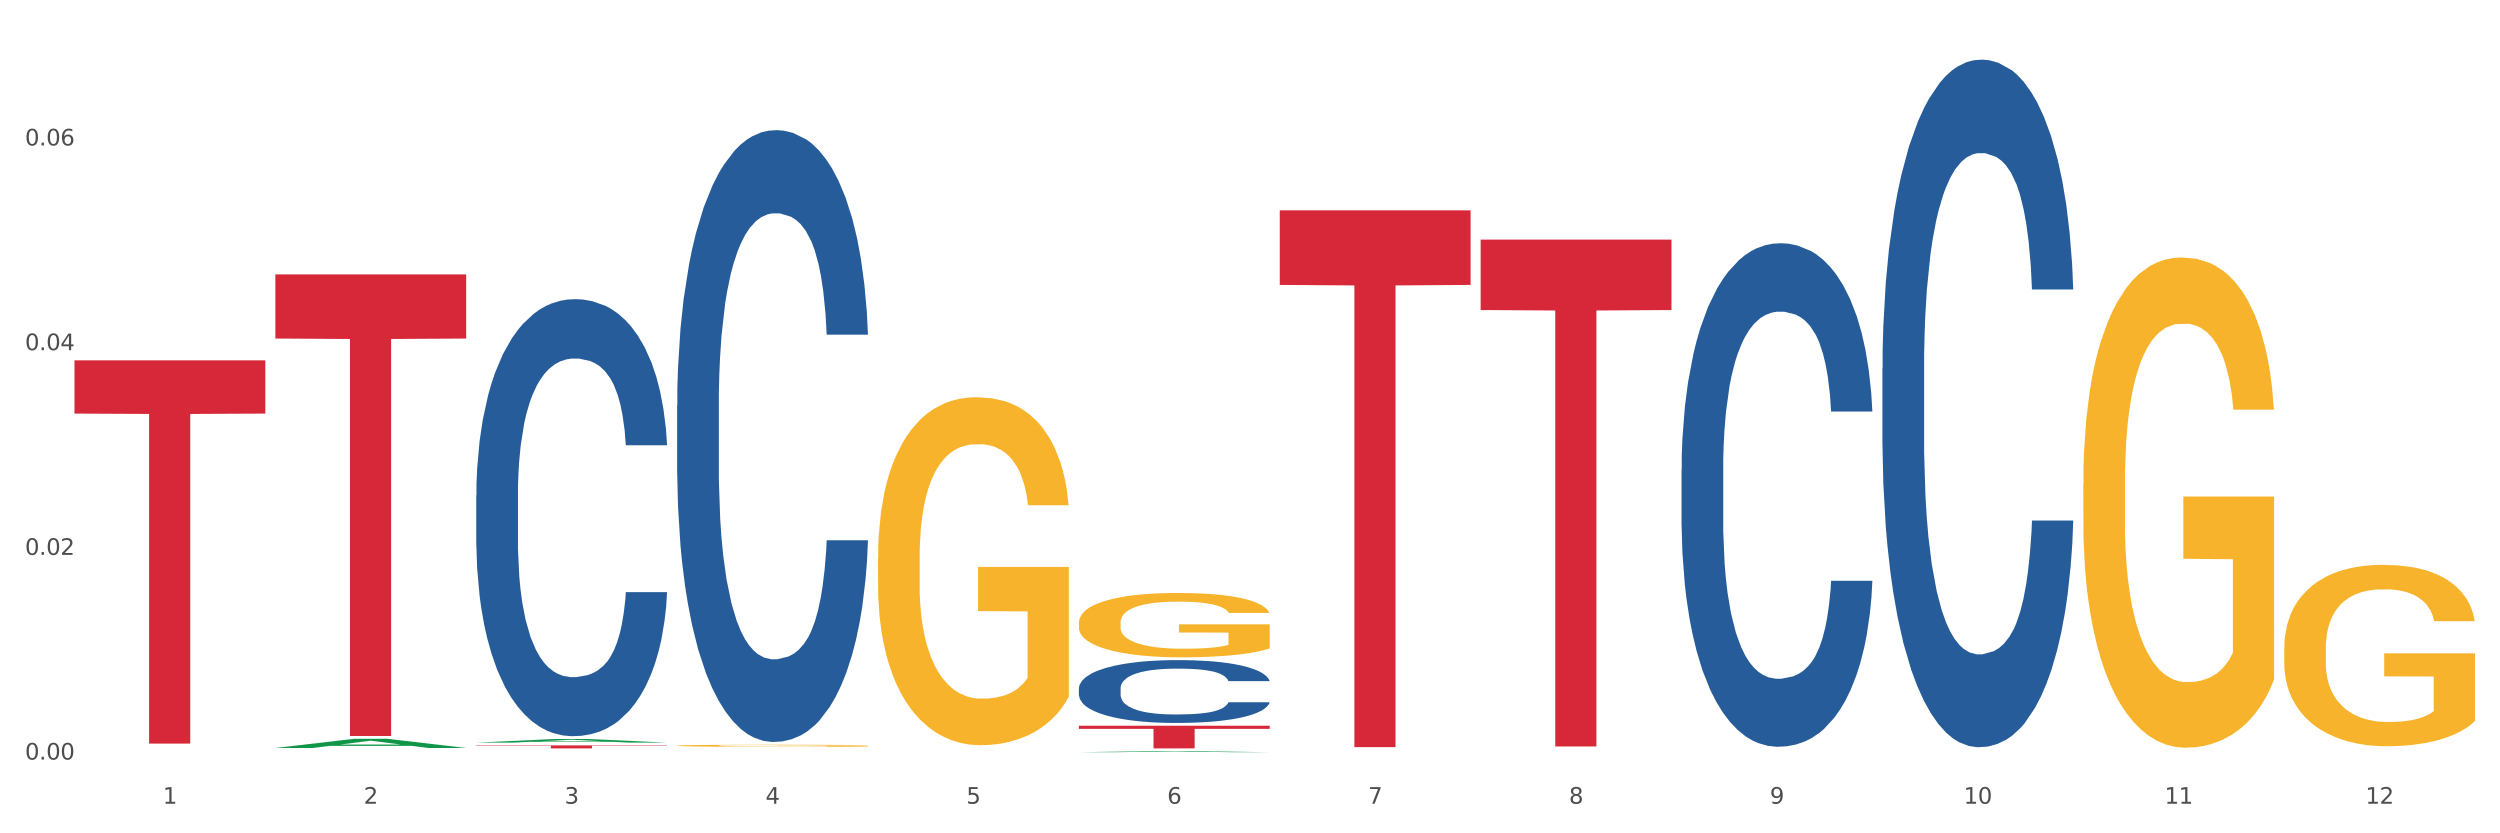<?xml version="1.0" encoding="utf-8" standalone="no"?>
<!DOCTYPE svg PUBLIC "-//W3C//DTD SVG 1.1//EN"
  "http://www.w3.org/Graphics/SVG/1.1/DTD/svg11.dtd">
<svg xmlns:xlink="http://www.w3.org/1999/xlink" width="1080pt" height="360pt" viewBox="0 0 1080 360" xmlns="http://www.w3.org/2000/svg" version="1.1">
 <rect x="0" y="0" width="1080" height="360" fill="#333333" stroke="none"/>
 <defs>
  <style type="text/css">*{stroke-linejoin: round; stroke-linecap: butt}</style>
 </defs>
 <g id="figure_1">
  <g id="patch_1">
   <path d="M 0 360 
L 1080 360 
L 1080 0 
L 0 0 
z
" style="fill: #ffffff; stroke: #ffffff; stroke-linejoin: miter"/>
  </g>
  <g id="axes_1">
   <g id="matplotlib.axis_1">
    <g id="xtick_1">
     <g id="text_1">
      <!-- 1 -->
      <g style="fill: #4d4d4d" transform="translate(70.342 347.204) scale(0.096 -0.096)">
       <defs>
        <path id="DejaVuSans-31" d="M 794 531 
L 1825 531 
L 1825 4091 
L 703 3866 
L 703 4441 
L 1819 4666 
L 2450 4666 
L 2450 531 
L 3481 531 
L 3481 0 
L 794 0 
L 794 531 
z
" transform="scale(0.016)"/>
       </defs>
       <use xlink:href="#DejaVuSans-31"/>
      </g>
     </g>
    </g>
    <g id="xtick_2">
     <g id="text_2">
      <!-- 2 -->
      <g style="fill: #4d4d4d" transform="translate(157.122 347.204) scale(0.096 -0.096)">
       <defs>
        <path id="DejaVuSans-32" d="M 1228 531 
L 3431 531 
L 3431 0 
L 469 0 
L 469 531 
Q 828 903 1448 1529 
Q 2069 2156 2228 2338 
Q 2531 2678 2651 2914 
Q 2772 3150 2772 3378 
Q 2772 3750 2511 3984 
Q 2250 4219 1831 4219 
Q 1534 4219 1204 4116 
Q 875 4013 500 3803 
L 500 4441 
Q 881 4594 1212 4672 
Q 1544 4750 1819 4750 
Q 2544 4750 2975 4387 
Q 3406 4025 3406 3419 
Q 3406 3131 3298 2873 
Q 3191 2616 2906 2266 
Q 2828 2175 2409 1742 
Q 1991 1309 1228 531 
z
" transform="scale(0.016)"/>
       </defs>
       <use xlink:href="#DejaVuSans-32"/>
      </g>
     </g>
    </g>
    <g id="xtick_3">
     <g id="text_3">
      <!-- 3 -->
      <g style="fill: #4d4d4d" transform="translate(243.902 347.204) scale(0.096 -0.096)">
       <defs>
        <path id="DejaVuSans-33" d="M 2597 2516 
Q 3050 2419 3304 2112 
Q 3559 1806 3559 1356 
Q 3559 666 3084 287 
Q 2609 -91 1734 -91 
Q 1441 -91 1130 -33 
Q 819 25 488 141 
L 488 750 
Q 750 597 1062 519 
Q 1375 441 1716 441 
Q 2309 441 2620 675 
Q 2931 909 2931 1356 
Q 2931 1769 2642 2001 
Q 2353 2234 1838 2234 
L 1294 2234 
L 1294 2753 
L 1863 2753 
Q 2328 2753 2575 2939 
Q 2822 3125 2822 3475 
Q 2822 3834 2567 4026 
Q 2313 4219 1838 4219 
Q 1578 4219 1281 4162 
Q 984 4106 628 3988 
L 628 4550 
Q 988 4650 1302 4700 
Q 1616 4750 1894 4750 
Q 2613 4750 3031 4423 
Q 3450 4097 3450 3541 
Q 3450 3153 3228 2886 
Q 3006 2619 2597 2516 
z
" transform="scale(0.016)"/>
       </defs>
       <use xlink:href="#DejaVuSans-33"/>
      </g>
     </g>
    </g>
    <g id="xtick_4">
     <g id="text_4">
      <!-- 4 -->
      <g style="fill: #4d4d4d" transform="translate(330.683 347.204) scale(0.096 -0.096)">
       <defs>
        <path id="DejaVuSans-34" d="M 2419 4116 
L 825 1625 
L 2419 1625 
L 2419 4116 
z
M 2253 4666 
L 3047 4666 
L 3047 1625 
L 3713 1625 
L 3713 1100 
L 3047 1100 
L 3047 0 
L 2419 0 
L 2419 1100 
L 313 1100 
L 313 1709 
L 2253 4666 
z
" transform="scale(0.016)"/>
       </defs>
       <use xlink:href="#DejaVuSans-34"/>
      </g>
     </g>
    </g>
    <g id="xtick_5">
     <g id="text_5">
      <!-- 5 -->
      <g style="fill: #4d4d4d" transform="translate(417.463 347.204) scale(0.096 -0.096)">
       <defs>
        <path id="DejaVuSans-35" d="M 691 4666 
L 3169 4666 
L 3169 4134 
L 1269 4134 
L 1269 2991 
Q 1406 3038 1543 3061 
Q 1681 3084 1819 3084 
Q 2600 3084 3056 2656 
Q 3513 2228 3513 1497 
Q 3513 744 3044 326 
Q 2575 -91 1722 -91 
Q 1428 -91 1123 -41 
Q 819 9 494 109 
L 494 744 
Q 775 591 1075 516 
Q 1375 441 1709 441 
Q 2250 441 2565 725 
Q 2881 1009 2881 1497 
Q 2881 1984 2565 2268 
Q 2250 2553 1709 2553 
Q 1456 2553 1204 2497 
Q 953 2441 691 2322 
L 691 4666 
z
" transform="scale(0.016)"/>
       </defs>
       <use xlink:href="#DejaVuSans-35"/>
      </g>
     </g>
    </g>
    <g id="xtick_6">
     <g id="text_6">
      <!-- 6 -->
      <g style="fill: #4d4d4d" transform="translate(504.243 347.204) scale(0.096 -0.096)">
       <defs>
        <path id="DejaVuSans-36" d="M 2113 2584 
Q 1688 2584 1439 2293 
Q 1191 2003 1191 1497 
Q 1191 994 1439 701 
Q 1688 409 2113 409 
Q 2538 409 2786 701 
Q 3034 994 3034 1497 
Q 3034 2003 2786 2293 
Q 2538 2584 2113 2584 
z
M 3366 4563 
L 3366 3988 
Q 3128 4100 2886 4159 
Q 2644 4219 2406 4219 
Q 1781 4219 1451 3797 
Q 1122 3375 1075 2522 
Q 1259 2794 1537 2939 
Q 1816 3084 2150 3084 
Q 2853 3084 3261 2657 
Q 3669 2231 3669 1497 
Q 3669 778 3244 343 
Q 2819 -91 2113 -91 
Q 1303 -91 875 529 
Q 447 1150 447 2328 
Q 447 3434 972 4092 
Q 1497 4750 2381 4750 
Q 2619 4750 2861 4703 
Q 3103 4656 3366 4563 
z
" transform="scale(0.016)"/>
       </defs>
       <use xlink:href="#DejaVuSans-36"/>
      </g>
     </g>
    </g>
    <g id="xtick_7">
     <g id="text_7">
      <!-- 7 -->
      <g style="fill: #4d4d4d" transform="translate(591.024 347.204) scale(0.096 -0.096)">
       <defs>
        <path id="DejaVuSans-37" d="M 525 4666 
L 3525 4666 
L 3525 4397 
L 1831 0 
L 1172 0 
L 2766 4134 
L 525 4134 
L 525 4666 
z
" transform="scale(0.016)"/>
       </defs>
       <use xlink:href="#DejaVuSans-37"/>
      </g>
     </g>
    </g>
    <g id="xtick_8">
     <g id="text_8">
      <!-- 8 -->
      <g style="fill: #4d4d4d" transform="translate(677.804 347.204) scale(0.096 -0.096)">
       <defs>
        <path id="DejaVuSans-38" d="M 2034 2216 
Q 1584 2216 1326 1975 
Q 1069 1734 1069 1313 
Q 1069 891 1326 650 
Q 1584 409 2034 409 
Q 2484 409 2743 651 
Q 3003 894 3003 1313 
Q 3003 1734 2745 1975 
Q 2488 2216 2034 2216 
z
M 1403 2484 
Q 997 2584 770 2862 
Q 544 3141 544 3541 
Q 544 4100 942 4425 
Q 1341 4750 2034 4750 
Q 2731 4750 3128 4425 
Q 3525 4100 3525 3541 
Q 3525 3141 3298 2862 
Q 3072 2584 2669 2484 
Q 3125 2378 3379 2068 
Q 3634 1759 3634 1313 
Q 3634 634 3220 271 
Q 2806 -91 2034 -91 
Q 1263 -91 848 271 
Q 434 634 434 1313 
Q 434 1759 690 2068 
Q 947 2378 1403 2484 
z
M 1172 3481 
Q 1172 3119 1398 2916 
Q 1625 2713 2034 2713 
Q 2441 2713 2670 2916 
Q 2900 3119 2900 3481 
Q 2900 3844 2670 4047 
Q 2441 4250 2034 4250 
Q 1625 4250 1398 4047 
Q 1172 3844 1172 3481 
z
" transform="scale(0.016)"/>
       </defs>
       <use xlink:href="#DejaVuSans-38"/>
      </g>
     </g>
    </g>
    <g id="xtick_9">
     <g id="text_9">
      <!-- 9 -->
      <g style="fill: #4d4d4d" transform="translate(764.584 347.204) scale(0.096 -0.096)">
       <defs>
        <path id="DejaVuSans-39" d="M 703 97 
L 703 672 
Q 941 559 1184 500 
Q 1428 441 1663 441 
Q 2288 441 2617 861 
Q 2947 1281 2994 2138 
Q 2813 1869 2534 1725 
Q 2256 1581 1919 1581 
Q 1219 1581 811 2004 
Q 403 2428 403 3163 
Q 403 3881 828 4315 
Q 1253 4750 1959 4750 
Q 2769 4750 3195 4129 
Q 3622 3509 3622 2328 
Q 3622 1225 3098 567 
Q 2575 -91 1691 -91 
Q 1453 -91 1209 -44 
Q 966 3 703 97 
z
M 1959 2075 
Q 2384 2075 2632 2365 
Q 2881 2656 2881 3163 
Q 2881 3666 2632 3958 
Q 2384 4250 1959 4250 
Q 1534 4250 1286 3958 
Q 1038 3666 1038 3163 
Q 1038 2656 1286 2365 
Q 1534 2075 1959 2075 
z
" transform="scale(0.016)"/>
       </defs>
       <use xlink:href="#DejaVuSans-39"/>
      </g>
     </g>
    </g>
    <g id="xtick_10">
     <g id="text_10">
      <!-- 10 -->
      <g style="fill: #4d4d4d" transform="translate(848.311 347.204) scale(0.096 -0.096)">
       <defs>
        <path id="DejaVuSans-30" d="M 2034 4250 
Q 1547 4250 1301 3770 
Q 1056 3291 1056 2328 
Q 1056 1369 1301 889 
Q 1547 409 2034 409 
Q 2525 409 2770 889 
Q 3016 1369 3016 2328 
Q 3016 3291 2770 3770 
Q 2525 4250 2034 4250 
z
M 2034 4750 
Q 2819 4750 3233 4129 
Q 3647 3509 3647 2328 
Q 3647 1150 3233 529 
Q 2819 -91 2034 -91 
Q 1250 -91 836 529 
Q 422 1150 422 2328 
Q 422 3509 836 4129 
Q 1250 4750 2034 4750 
z
" transform="scale(0.016)"/>
       </defs>
       <use xlink:href="#DejaVuSans-31"/>
       <use xlink:href="#DejaVuSans-30" transform="translate(63.623 0)"/>
      </g>
     </g>
    </g>
    <g id="xtick_11">
     <g id="text_11">
      <!-- 11 -->
      <g style="fill: #4d4d4d" transform="translate(935.091 347.204) scale(0.096 -0.096)">
       <use xlink:href="#DejaVuSans-31"/>
       <use xlink:href="#DejaVuSans-31" transform="translate(63.623 0)"/>
      </g>
     </g>
    </g>
    <g id="xtick_12">
     <g id="text_12">
      <!-- 12 -->
      <g style="fill: #4d4d4d" transform="translate(1021.871 347.204) scale(0.096 -0.096)">
       <use xlink:href="#DejaVuSans-31"/>
       <use xlink:href="#DejaVuSans-32" transform="translate(63.623 0)"/>
      </g>
     </g>
    </g>
    <g id="xtick_13"/>
    <g id="xtick_14"/>
    <g id="xtick_15"/>
    <g id="xtick_16"/>
    <g id="xtick_17"/>
    <g id="xtick_18"/>
    <g id="xtick_19"/>
    <g id="xtick_20"/>
    <g id="xtick_21"/>
    <g id="xtick_22"/>
    <g id="xtick_23"/>
   </g>
   <g id="matplotlib.axis_2">
    <g id="ytick_1">
     <g id="text_13">
      <!-- 0.00 -->
      <g style="fill: #4d4d4d" transform="translate(10.8 328.137) scale(0.096 -0.096)">
       <defs>
        <path id="DejaVuSans-2e" d="M 684 794 
L 1344 794 
L 1344 0 
L 684 0 
L 684 794 
z
" transform="scale(0.016)"/>
       </defs>
       <use xlink:href="#DejaVuSans-30"/>
       <use xlink:href="#DejaVuSans-2e" transform="translate(63.623 0)"/>
       <use xlink:href="#DejaVuSans-30" transform="translate(95.41 0)"/>
       <use xlink:href="#DejaVuSans-30" transform="translate(159.033 0)"/>
      </g>
     </g>
    </g>
    <g id="ytick_2">
     <g id="text_14">
      <!-- 0.02 -->
      <g style="fill: #4d4d4d" transform="translate(10.8 239.705) scale(0.096 -0.096)">
       <use xlink:href="#DejaVuSans-30"/>
       <use xlink:href="#DejaVuSans-2e" transform="translate(63.623 0)"/>
       <use xlink:href="#DejaVuSans-30" transform="translate(95.41 0)"/>
       <use xlink:href="#DejaVuSans-32" transform="translate(159.033 0)"/>
      </g>
     </g>
    </g>
    <g id="ytick_3">
     <g id="text_15">
      <!-- 0.04 -->
      <g style="fill: #4d4d4d" transform="translate(10.8 151.273) scale(0.096 -0.096)">
       <use xlink:href="#DejaVuSans-30"/>
       <use xlink:href="#DejaVuSans-2e" transform="translate(63.623 0)"/>
       <use xlink:href="#DejaVuSans-30" transform="translate(95.41 0)"/>
       <use xlink:href="#DejaVuSans-34" transform="translate(159.033 0)"/>
      </g>
     </g>
    </g>
    <g id="ytick_4">
     <g id="text_16">
      <!-- 0.06 -->
      <g style="fill: #4d4d4d" transform="translate(10.8 62.841) scale(0.096 -0.096)">
       <use xlink:href="#DejaVuSans-30"/>
       <use xlink:href="#DejaVuSans-2e" transform="translate(63.623 0)"/>
       <use xlink:href="#DejaVuSans-30" transform="translate(95.41 0)"/>
       <use xlink:href="#DejaVuSans-36" transform="translate(159.033 0)"/>
      </g>
     </g>
    </g>
    <g id="ytick_5"/>
    <g id="ytick_6"/>
    <g id="ytick_7"/>
    <g id="ytick_8"/>
   </g>
   <g id="PolyCollection_1">
    <path d="M 118.955 323.124 
L 119.04 323.12 
L 153.037 319.151 
L 167.145 319.147 
L 201.397 323.131 
L 185.078 323.131 
L 177.684 322.204 
L 142.583 322.204 
L 142.328 322.219 
L 135.189 323.131 
L 118.955 323.131 
L 118.955 323.124 
L 147.002 321.65 
L 173.265 321.646 
L 160.261 319.996 
L 160.091 319.989 
L 159.921 320 
L 146.917 321.646 
L 147.002 321.65 
L 118.955 323.124 
z
" clip-path="url(#pd933d40290)" style="fill: #109648"/>
    <path d="M 466.077 297.364 
L 466.174 297.339 
L 466.174 296.645 
L 466.466 295.703 
L 467.538 293.967 
L 468.903 292.653 
L 471.241 291.116 
L 472.508 290.471 
L 474.165 289.752 
L 477.576 288.587 
L 481.474 287.595 
L 484.202 287.05 
L 486.248 286.702 
L 490.829 286.083 
L 493.46 285.81 
L 496.188 285.587 
L 498.527 285.438 
L 502.425 285.264 
L 505.543 285.19 
L 509.149 285.165 
L 512.17 285.19 
L 516.165 285.289 
L 522.012 285.587 
L 524.253 285.76 
L 527.274 286.058 
L 530.393 286.455 
L 532.926 286.851 
L 535.85 287.422 
L 538.871 288.165 
L 541.794 289.108 
L 543.84 289.975 
L 545.497 290.893 
L 546.959 292.009 
L 548.031 293.223 
L 548.518 294.24 
L 530.685 294.24 
L 530.198 293.323 
L 529.223 292.331 
L 528.249 291.661 
L 527.177 291.116 
L 525.52 290.496 
L 524.058 290.099 
L 521.622 289.628 
L 519.381 289.331 
L 517.529 289.157 
L 515.288 289.008 
L 510.513 288.86 
L 507.102 288.86 
L 504.959 288.909 
L 502.327 289.033 
L 500.086 289.207 
L 497.455 289.504 
L 495.409 289.827 
L 493.362 290.248 
L 492.193 290.546 
L 490.439 291.091 
L 489.269 291.537 
L 487.71 292.306 
L 486.833 292.852 
L 485.274 294.265 
L 484.592 295.306 
L 484.3 296.025 
L 484.105 296.819 
L 484.105 300.687 
L 484.689 302.422 
L 485.177 303.166 
L 485.956 304.009 
L 487.418 305.1 
L 489.562 306.166 
L 491.803 306.935 
L 493.655 307.406 
L 495.409 307.753 
L 497.163 308.026 
L 499.307 308.274 
L 501.061 308.423 
L 503.692 308.571 
L 506.81 308.646 
L 509.246 308.646 
L 514.216 308.522 
L 516.457 308.398 
L 518.601 308.224 
L 520.94 307.952 
L 522.792 307.654 
L 523.864 307.431 
L 525.618 306.96 
L 526.982 306.464 
L 528.151 305.894 
L 528.931 305.398 
L 529.808 304.654 
L 530.49 303.811 
L 530.685 303.365 
L 548.518 303.365 
L 548.128 304.257 
L 547.446 305.125 
L 546.082 306.29 
L 545.01 306.96 
L 543.353 307.778 
L 541.599 308.472 
L 539.163 309.241 
L 536.922 309.811 
L 534.583 310.307 
L 532.049 310.753 
L 527.469 311.373 
L 525.813 311.547 
L 522.304 311.844 
L 519.576 312.018 
L 515.58 312.191 
L 511.488 312.291 
L 507.2 312.315 
L 503.399 312.266 
L 499.209 312.117 
L 496.578 311.968 
L 493.655 311.745 
L 490.244 311.398 
L 487.028 310.976 
L 484.007 310.481 
L 481.181 309.91 
L 478.55 309.266 
L 475.139 308.199 
L 472.606 307.158 
L 470.754 306.191 
L 469.487 305.373 
L 468.221 304.332 
L 467.538 303.612 
L 466.466 301.877 
L 466.077 300.265 
L 466.077 297.364 
z
" clip-path="url(#pd933d40290)" style="fill: #255c99"/>
    <path d="M 726.418 202.816 
L 726.515 202.618 
L 726.515 197.055 
L 726.807 189.506 
L 727.879 175.599 
L 729.244 165.07 
L 731.582 152.753 
L 732.849 147.588 
L 734.506 141.827 
L 737.917 132.489 
L 741.815 124.543 
L 744.543 120.172 
L 746.589 117.391 
L 751.17 112.424 
L 753.801 110.239 
L 756.529 108.451 
L 758.868 107.259 
L 762.766 105.868 
L 765.884 105.272 
L 769.49 105.074 
L 772.511 105.272 
L 776.506 106.067 
L 782.353 108.451 
L 784.594 109.842 
L 787.615 112.226 
L 790.734 115.404 
L 793.267 118.583 
L 796.191 123.152 
L 799.212 129.112 
L 802.135 136.661 
L 804.181 143.615 
L 805.838 150.965 
L 807.3 159.905 
L 808.372 169.64 
L 808.859 177.785 
L 791.026 177.785 
L 790.539 170.434 
L 789.564 162.488 
L 788.59 157.124 
L 787.518 152.753 
L 785.861 147.786 
L 784.399 144.608 
L 781.963 140.833 
L 779.722 138.449 
L 777.87 137.059 
L 775.629 135.867 
L 770.854 134.675 
L 767.443 134.675 
L 765.3 135.072 
L 762.668 136.065 
L 760.427 137.456 
L 757.796 139.84 
L 755.75 142.423 
L 753.703 145.8 
L 752.534 148.184 
L 750.78 152.554 
L 749.61 156.13 
L 748.051 162.289 
L 747.174 166.66 
L 745.615 177.983 
L 744.933 186.327 
L 744.641 192.089 
L 744.446 198.446 
L 744.446 229.437 
L 745.03 243.344 
L 745.518 249.304 
L 746.297 256.058 
L 747.759 264.8 
L 749.903 273.342 
L 752.144 279.501 
L 753.996 283.275 
L 755.75 286.057 
L 757.504 288.242 
L 759.648 290.229 
L 761.402 291.421 
L 764.033 292.613 
L 767.151 293.209 
L 769.587 293.209 
L 774.557 292.215 
L 776.798 291.222 
L 778.942 289.831 
L 781.281 287.646 
L 783.133 285.262 
L 784.205 283.474 
L 785.959 279.699 
L 787.323 275.726 
L 788.492 271.157 
L 789.272 267.184 
L 790.149 261.224 
L 790.831 254.469 
L 791.026 250.893 
L 808.859 250.893 
L 808.469 258.045 
L 807.787 264.998 
L 806.423 274.336 
L 805.351 279.699 
L 803.694 286.255 
L 801.94 291.818 
L 799.504 297.977 
L 797.263 302.546 
L 794.924 306.519 
L 792.39 310.095 
L 787.81 315.062 
L 786.154 316.452 
L 782.645 318.836 
L 779.917 320.227 
L 775.921 321.618 
L 771.829 322.412 
L 767.541 322.611 
L 763.74 322.214 
L 759.55 321.022 
L 756.919 319.83 
L 753.996 318.042 
L 750.585 315.26 
L 747.369 311.883 
L 744.348 307.91 
L 741.522 303.34 
L 738.891 298.175 
L 735.48 289.633 
L 732.947 281.289 
L 731.095 273.541 
L 729.828 266.985 
L 728.562 258.641 
L 727.879 252.88 
L 726.807 238.973 
L 726.418 226.06 
L 726.418 202.816 
z
" clip-path="url(#pd933d40290)" style="fill: #255c99"/>
    <path d="M 813.198 159.229 
L 813.295 158.958 
L 813.295 151.362 
L 813.588 141.053 
L 814.66 122.064 
L 816.024 107.686 
L 818.363 90.867 
L 819.63 83.813 
L 821.286 75.946 
L 824.697 63.196 
L 828.595 52.345 
L 831.323 46.377 
L 833.37 42.579 
L 837.95 35.797 
L 840.581 32.813 
L 843.31 30.371 
L 845.648 28.744 
L 849.546 26.845 
L 852.665 26.031 
L 856.27 25.759 
L 859.291 26.031 
L 863.286 27.116 
L 869.133 30.371 
L 871.375 32.27 
L 874.396 35.526 
L 877.514 39.866 
L 880.048 44.207 
L 882.971 50.446 
L 885.992 58.584 
L 888.915 68.893 
L 890.962 78.388 
L 892.618 88.425 
L 894.08 100.633 
L 895.152 113.925 
L 895.639 125.048 
L 877.806 125.048 
L 877.319 115.011 
L 876.345 104.159 
L 875.37 96.835 
L 874.298 90.867 
L 872.642 84.085 
L 871.18 79.744 
L 868.744 74.59 
L 866.502 71.335 
L 864.651 69.436 
L 862.409 67.808 
L 857.634 66.18 
L 854.224 66.18 
L 852.08 66.723 
L 849.449 68.079 
L 847.207 69.978 
L 844.576 73.233 
L 842.53 76.76 
L 840.484 81.372 
L 839.314 84.627 
L 837.56 90.595 
L 836.391 95.478 
L 834.832 103.888 
L 833.955 109.856 
L 832.395 125.319 
L 831.713 136.713 
L 831.421 144.58 
L 831.226 153.261 
L 831.226 195.581 
L 831.811 214.57 
L 832.298 222.709 
L 833.077 231.932 
L 834.539 243.868 
L 836.683 255.533 
L 838.924 263.943 
L 840.776 269.097 
L 842.53 272.895 
L 844.284 275.879 
L 846.428 278.592 
L 848.182 280.22 
L 850.813 281.848 
L 853.931 282.661 
L 856.368 282.661 
L 861.338 281.305 
L 863.579 279.949 
L 865.723 278.05 
L 868.061 275.066 
L 869.913 271.81 
L 870.985 269.369 
L 872.739 264.214 
L 874.103 258.789 
L 875.273 252.549 
L 876.052 247.124 
L 876.929 238.985 
L 877.611 229.762 
L 877.806 224.879 
L 895.639 224.879 
L 895.25 234.645 
L 894.567 244.14 
L 893.203 256.89 
L 892.131 264.214 
L 890.475 273.167 
L 888.72 280.763 
L 886.284 289.172 
L 884.043 295.412 
L 881.704 300.837 
L 879.171 305.72 
L 874.59 312.502 
L 872.934 314.401 
L 869.426 317.657 
L 866.697 319.556 
L 862.702 321.454 
L 858.609 322.54 
L 854.321 322.811 
L 850.521 322.268 
L 846.33 320.641 
L 843.699 319.013 
L 840.776 316.571 
L 837.365 312.774 
L 834.149 308.162 
L 831.129 302.736 
L 828.303 296.497 
L 825.671 289.443 
L 822.261 277.778 
L 819.727 266.385 
L 817.876 255.805 
L 816.609 246.853 
L 815.342 235.459 
L 814.66 227.592 
L 813.588 208.602 
L 813.198 190.969 
L 813.198 159.229 
z
" clip-path="url(#pd933d40290)" style="fill: #255c99"/>
    <path d="M 986.759 280.233 
L 986.856 280.161 
L 986.856 277.585 
L 987.051 275.366 
L 988.024 269.998 
L 989.484 265.561 
L 990.555 263.199 
L 991.625 261.266 
L 992.891 259.334 
L 994.448 257.33 
L 997.271 254.396 
L 999.023 252.893 
L 1001.164 251.318 
L 1005.057 249.028 
L 1007.88 247.739 
L 1010.8 246.666 
L 1015.569 245.378 
L 1018.684 244.805 
L 1021.993 244.376 
L 1025.984 244.089 
L 1029.001 244.018 
L 1035.62 244.232 
L 1041.265 244.877 
L 1043.991 245.378 
L 1047.495 246.236 
L 1049.344 246.809 
L 1052.361 247.954 
L 1055.476 249.457 
L 1057.617 250.745 
L 1060.829 253.179 
L 1063.263 255.612 
L 1065.501 258.618 
L 1066.669 260.694 
L 1067.545 262.626 
L 1068.324 264.845 
L 1069.103 268.352 
L 1051.583 268.352 
L 1050.901 265.847 
L 1049.831 263.485 
L 1048.273 261.195 
L 1046.911 259.763 
L 1044.575 257.974 
L 1042.433 256.829 
L 1040.195 255.97 
L 1037.469 255.254 
L 1035.328 254.897 
L 1032.311 254.61 
L 1026.373 254.682 
L 1022.383 255.254 
L 1019.657 255.97 
L 1017.905 256.614 
L 1016.348 257.33 
L 1014.596 258.332 
L 1012.552 259.835 
L 1011.092 261.195 
L 1009.632 262.912 
L 1008.464 264.63 
L 1007.393 266.634 
L 1006.517 268.781 
L 1005.836 271 
L 1005.252 273.72 
L 1004.765 278.229 
L 1004.765 288.034 
L 1004.96 290.253 
L 1005.447 293.187 
L 1006.031 295.406 
L 1007.004 298.054 
L 1007.88 299.843 
L 1009.535 302.42 
L 1011.384 304.567 
L 1012.844 305.927 
L 1014.304 307.072 
L 1016.835 308.646 
L 1019.657 309.935 
L 1022.091 310.722 
L 1025.4 311.438 
L 1027.639 311.724 
L 1029.585 311.867 
L 1034.355 311.867 
L 1037.761 311.652 
L 1041.557 311.151 
L 1044.477 310.507 
L 1046.911 309.72 
L 1049.636 308.432 
L 1051.388 307.215 
L 1051.388 292.257 
L 1029.975 292.185 
L 1029.975 282.237 
L 1069.2 282.237 
L 1069.2 311.438 
L 1067.545 312.941 
L 1065.696 314.3 
L 1063.749 315.517 
L 1060.829 317.02 
L 1057.325 318.452 
L 1054.211 319.454 
L 1050.901 320.312 
L 1047.008 321.1 
L 1041.947 321.815 
L 1038.832 322.102 
L 1034.939 322.316 
L 1030.364 322.388 
L 1026.373 322.245 
L 1022.48 321.887 
L 1018.392 321.243 
L 1014.401 320.312 
L 1011.384 319.382 
L 1008.367 318.237 
L 1005.155 316.734 
L 1002.624 315.302 
L 1000.677 314.014 
L 998.536 312.368 
L 996.2 310.221 
L 994.448 308.288 
L 992.891 306.284 
L 991.236 303.708 
L 990.068 301.489 
L 988.9 298.698 
L 988.219 296.622 
L 987.44 293.402 
L 986.856 288.893 
L 986.759 280.233 
z
" clip-path="url(#pd933d40290)" style="fill: #f7b32b"/>
    <path d="M 899.978 209.087 
L 900.076 208.894 
L 900.076 201.93 
L 900.27 195.934 
L 901.244 181.426 
L 902.704 169.434 
L 903.774 163.05 
L 904.845 157.828 
L 906.11 152.605 
L 907.668 147.189 
L 910.49 139.258 
L 912.242 135.196 
L 914.384 130.941 
L 918.277 124.751 
L 921.1 121.269 
L 924.02 118.368 
L 928.789 114.886 
L 931.904 113.339 
L 935.213 112.178 
L 939.204 111.404 
L 942.221 111.211 
L 948.84 111.791 
L 954.485 113.532 
L 957.21 114.886 
L 960.714 117.207 
L 962.564 118.755 
L 965.581 121.85 
L 968.696 125.912 
L 970.837 129.393 
L 974.049 135.97 
L 976.482 142.547 
L 978.721 150.671 
L 979.889 156.28 
L 980.765 161.503 
L 981.544 167.499 
L 982.322 176.978 
L 964.802 176.978 
L 964.121 170.207 
L 963.05 163.824 
L 961.493 157.634 
L 960.13 153.766 
L 957.794 148.93 
L 955.653 145.835 
L 953.414 143.514 
L 950.689 141.58 
L 948.548 140.612 
L 945.53 139.839 
L 939.593 140.032 
L 935.602 141.58 
L 932.877 143.514 
L 931.125 145.255 
L 929.568 147.189 
L 927.816 149.897 
L 925.772 153.959 
L 924.312 157.634 
L 922.852 162.277 
L 921.684 166.919 
L 920.613 172.335 
L 919.737 178.138 
L 919.056 184.134 
L 918.472 191.485 
L 917.985 203.671 
L 917.985 230.171 
L 918.18 236.167 
L 918.666 244.098 
L 919.25 250.094 
L 920.224 257.251 
L 921.1 262.087 
L 922.754 269.051 
L 924.604 274.854 
L 926.064 278.529 
L 927.524 281.624 
L 930.054 285.879 
L 932.877 289.361 
L 935.31 291.489 
L 938.62 293.423 
L 940.858 294.197 
L 942.805 294.584 
L 947.574 294.584 
L 950.981 294.003 
L 954.777 292.649 
L 957.697 290.908 
L 960.13 288.781 
L 962.856 285.299 
L 964.608 282.011 
L 964.608 241.584 
L 943.194 241.39 
L 943.194 214.503 
L 982.42 214.503 
L 982.42 293.423 
L 980.765 297.485 
L 978.916 301.16 
L 976.969 304.449 
L 974.049 308.511 
L 970.545 312.379 
L 967.43 315.087 
L 964.121 317.409 
L 960.228 319.536 
L 955.166 321.471 
L 952.052 322.244 
L 948.158 322.825 
L 943.584 323.018 
L 939.593 322.631 
L 935.7 321.664 
L 931.612 319.923 
L 927.621 317.409 
L 924.604 314.894 
L 921.586 311.799 
L 918.374 307.737 
L 915.844 303.868 
L 913.897 300.387 
L 911.756 295.938 
L 909.42 290.135 
L 907.668 284.912 
L 906.11 279.496 
L 904.456 272.532 
L 903.288 266.536 
L 902.12 258.992 
L 901.438 253.383 
L 900.66 244.678 
L 900.076 232.492 
L 899.978 209.087 
z
" clip-path="url(#pd933d40290)" style="fill: #f7b32b"/>
    <path d="M 466.077 269.013 
L 466.174 268.987 
L 466.174 268.073 
L 466.369 267.286 
L 467.342 265.381 
L 468.802 263.807 
L 469.873 262.969 
L 470.943 262.283 
L 472.209 261.598 
L 473.766 260.886 
L 476.589 259.845 
L 478.341 259.312 
L 480.482 258.753 
L 484.375 257.941 
L 487.198 257.484 
L 490.118 257.103 
L 494.887 256.646 
L 498.002 256.442 
L 501.311 256.29 
L 505.302 256.188 
L 508.319 256.163 
L 514.938 256.239 
L 520.583 256.468 
L 523.309 256.646 
L 526.813 256.95 
L 528.662 257.153 
L 531.679 257.56 
L 534.794 258.093 
L 536.935 258.55 
L 540.147 259.414 
L 542.581 260.277 
L 544.819 261.344 
L 545.987 262.08 
L 546.863 262.766 
L 547.642 263.553 
L 548.421 264.797 
L 530.901 264.797 
L 530.219 263.908 
L 529.149 263.07 
L 527.591 262.258 
L 526.229 261.75 
L 523.893 261.115 
L 521.751 260.709 
L 519.513 260.404 
L 516.787 260.15 
L 514.646 260.023 
L 511.629 259.921 
L 505.691 259.947 
L 501.701 260.15 
L 498.975 260.404 
L 497.223 260.633 
L 495.666 260.886 
L 493.914 261.242 
L 491.87 261.775 
L 490.41 262.258 
L 488.95 262.867 
L 487.782 263.477 
L 486.711 264.188 
L 485.835 264.95 
L 485.154 265.737 
L 484.57 266.702 
L 484.083 268.302 
L 484.083 271.781 
L 484.278 272.568 
L 484.765 273.609 
L 485.349 274.396 
L 486.322 275.336 
L 487.198 275.971 
L 488.853 276.885 
L 490.702 277.647 
L 492.162 278.13 
L 493.622 278.536 
L 496.153 279.095 
L 498.975 279.552 
L 501.409 279.831 
L 504.718 280.085 
L 506.957 280.186 
L 508.903 280.237 
L 513.673 280.237 
L 517.079 280.161 
L 520.875 279.983 
L 523.795 279.755 
L 526.229 279.475 
L 528.954 279.018 
L 530.706 278.587 
L 530.706 273.279 
L 509.293 273.254 
L 509.293 269.724 
L 548.518 269.724 
L 548.518 280.085 
L 546.863 280.618 
L 545.014 281.101 
L 543.067 281.532 
L 540.147 282.066 
L 536.643 282.574 
L 533.529 282.929 
L 530.219 283.234 
L 526.326 283.513 
L 521.265 283.767 
L 518.15 283.869 
L 514.257 283.945 
L 509.682 283.97 
L 505.691 283.92 
L 501.798 283.793 
L 497.71 283.564 
L 493.719 283.234 
L 490.702 282.904 
L 487.685 282.497 
L 484.473 281.964 
L 481.942 281.456 
L 479.995 280.999 
L 477.854 280.415 
L 475.518 279.653 
L 473.766 278.968 
L 472.209 278.256 
L 470.554 277.342 
L 469.386 276.555 
L 468.218 275.565 
L 467.537 274.828 
L 466.758 273.685 
L 466.174 272.086 
L 466.077 269.013 
z
" clip-path="url(#pd933d40290)" style="fill: #f7b32b"/>
    <path d="M 379.296 241.067 
L 379.394 240.929 
L 379.394 235.987 
L 379.588 231.73 
L 380.562 221.433 
L 382.022 212.92 
L 383.092 208.389 
L 384.163 204.682 
L 385.428 200.975 
L 386.986 197.13 
L 389.808 191.501 
L 391.56 188.618 
L 393.702 185.597 
L 397.595 181.203 
L 400.418 178.732 
L 403.338 176.672 
L 408.107 174.201 
L 411.222 173.102 
L 414.531 172.279 
L 418.522 171.729 
L 421.539 171.592 
L 428.158 172.004 
L 433.803 173.24 
L 436.528 174.201 
L 440.032 175.848 
L 441.882 176.947 
L 444.899 179.144 
L 448.014 182.027 
L 450.155 184.498 
L 453.367 189.167 
L 455.8 193.835 
L 458.039 199.602 
L 459.207 203.583 
L 460.083 207.291 
L 460.862 211.547 
L 461.64 218.275 
L 444.12 218.275 
L 443.439 213.469 
L 442.368 208.938 
L 440.811 204.544 
L 439.448 201.798 
L 437.112 198.366 
L 434.971 196.169 
L 432.732 194.521 
L 430.007 193.148 
L 427.866 192.462 
L 424.848 191.913 
L 418.911 192.05 
L 414.92 193.148 
L 412.195 194.521 
L 410.443 195.757 
L 408.886 197.13 
L 407.134 199.052 
L 405.09 201.936 
L 403.63 204.544 
L 402.17 207.84 
L 401.002 211.135 
L 399.931 214.979 
L 399.055 219.098 
L 398.374 223.355 
L 397.79 228.572 
L 397.303 237.222 
L 397.303 256.033 
L 397.498 260.289 
L 397.984 265.918 
L 398.568 270.175 
L 399.542 275.255 
L 400.418 278.687 
L 402.072 283.63 
L 403.922 287.749 
L 405.382 290.358 
L 406.842 292.555 
L 409.372 295.575 
L 412.195 298.047 
L 414.628 299.557 
L 417.938 300.93 
L 420.176 301.479 
L 422.123 301.754 
L 426.892 301.754 
L 430.299 301.342 
L 434.095 300.381 
L 437.015 299.145 
L 439.448 297.635 
L 442.174 295.163 
L 443.926 292.829 
L 443.926 264.133 
L 422.512 263.996 
L 422.512 244.911 
L 461.738 244.911 
L 461.738 300.93 
L 460.083 303.813 
L 458.234 306.422 
L 456.287 308.756 
L 453.367 311.64 
L 449.863 314.386 
L 446.748 316.308 
L 443.439 317.956 
L 439.546 319.466 
L 434.484 320.839 
L 431.37 321.388 
L 427.476 321.8 
L 422.902 321.937 
L 418.911 321.663 
L 415.018 320.976 
L 410.93 319.74 
L 406.939 317.956 
L 403.922 316.171 
L 400.904 313.974 
L 397.692 311.09 
L 395.162 308.344 
L 393.215 305.873 
L 391.074 302.715 
L 388.738 298.596 
L 386.986 294.889 
L 385.428 291.044 
L 383.774 286.102 
L 382.606 281.845 
L 381.438 276.49 
L 380.756 272.509 
L 379.978 266.33 
L 379.394 257.68 
L 379.296 241.067 
z
" clip-path="url(#pd933d40290)" style="fill: #f7b32b"/>
    <path d="M 292.516 174.981 
L 292.613 174.74 
L 292.613 167.981 
L 292.906 158.808 
L 293.978 141.91 
L 295.342 129.117 
L 297.681 114.15 
L 298.948 107.874 
L 300.604 100.873 
L 304.015 89.528 
L 307.913 79.872 
L 310.641 74.562 
L 312.688 71.182 
L 317.268 65.147 
L 319.899 62.492 
L 322.628 60.319 
L 324.966 58.871 
L 328.864 57.181 
L 331.983 56.457 
L 335.588 56.216 
L 338.609 56.457 
L 342.604 57.423 
L 348.451 60.319 
L 350.693 62.009 
L 353.714 64.906 
L 356.832 68.768 
L 359.366 72.63 
L 362.289 78.182 
L 365.31 85.424 
L 368.233 94.597 
L 370.28 103.046 
L 371.936 111.978 
L 373.398 122.84 
L 374.47 134.669 
L 374.957 144.566 
L 357.124 144.566 
L 356.637 135.634 
L 355.663 125.978 
L 354.688 119.461 
L 353.616 114.15 
L 351.96 108.115 
L 350.498 104.253 
L 348.062 99.666 
L 345.82 96.77 
L 343.969 95.08 
L 341.727 93.632 
L 336.952 92.183 
L 333.542 92.183 
L 331.398 92.666 
L 328.767 93.873 
L 326.525 95.563 
L 323.894 98.46 
L 321.848 101.598 
L 319.802 105.701 
L 318.632 108.598 
L 316.878 113.909 
L 315.709 118.254 
L 314.15 125.737 
L 313.273 131.048 
L 311.713 144.807 
L 311.031 154.946 
L 310.739 161.946 
L 310.544 169.671 
L 310.544 207.328 
L 311.129 224.226 
L 311.616 231.467 
L 312.395 239.675 
L 313.857 250.296 
L 316.001 260.676 
L 318.242 268.159 
L 320.094 272.746 
L 321.848 276.125 
L 323.602 278.781 
L 325.746 281.194 
L 327.5 282.643 
L 330.131 284.091 
L 333.249 284.815 
L 335.686 284.815 
L 340.655 283.608 
L 342.897 282.401 
L 345.041 280.712 
L 347.379 278.056 
L 349.231 275.16 
L 350.303 272.987 
L 352.057 268.401 
L 353.421 263.573 
L 354.591 258.021 
L 355.37 253.193 
L 356.247 245.951 
L 356.929 237.744 
L 357.124 233.399 
L 374.957 233.399 
L 374.568 242.089 
L 373.885 250.538 
L 372.521 261.883 
L 371.449 268.401 
L 369.793 276.367 
L 368.038 283.126 
L 365.602 290.609 
L 363.361 296.161 
L 361.022 300.989 
L 358.489 305.334 
L 353.908 311.369 
L 352.252 313.058 
L 348.744 315.955 
L 346.015 317.645 
L 342.02 319.335 
L 337.927 320.3 
L 333.639 320.542 
L 329.839 320.059 
L 325.648 318.611 
L 323.017 317.162 
L 320.094 314.99 
L 316.683 311.61 
L 313.467 307.506 
L 310.447 302.679 
L 307.621 297.126 
L 304.989 290.85 
L 301.579 280.47 
L 299.045 270.332 
L 297.194 260.917 
L 295.927 252.951 
L 294.66 242.813 
L 293.978 235.812 
L 292.906 218.915 
L 292.516 203.224 
L 292.516 174.981 
z
" clip-path="url(#pd933d40290)" style="fill: #255c99"/>
    <path d="M 32.175 155.657 
L 114.616 155.657 
L 114.616 178.669 
L 82.187 178.824 
L 82.187 321.246 
L 64.409 321.246 
L 64.409 178.824 
L 32.175 178.669 
L 32.175 155.813 
L 32.175 155.657 
z
" clip-path="url(#pd933d40290)" style="fill: #d62839"/>
    <path d="M 118.955 118.539 
L 201.397 118.539 
L 201.397 146.251 
L 168.967 146.438 
L 168.967 317.952 
L 151.189 317.952 
L 151.189 146.438 
L 118.955 146.251 
L 118.955 118.727 
L 118.955 118.539 
z
" clip-path="url(#pd933d40290)" style="fill: #d62839"/>
    <path d="M 292.516 322.146 
L 292.613 322.146 
L 292.613 322.116 
L 292.808 322.091 
L 293.781 322.031 
L 295.241 321.98 
L 296.312 321.954 
L 297.383 321.932 
L 298.648 321.91 
L 300.205 321.887 
L 303.028 321.854 
L 304.78 321.837 
L 306.921 321.819 
L 310.815 321.793 
L 313.637 321.779 
L 316.557 321.767 
L 321.327 321.752 
L 324.441 321.745 
L 327.751 321.741 
L 331.741 321.737 
L 334.759 321.737 
L 341.377 321.739 
L 347.023 321.746 
L 349.748 321.752 
L 353.252 321.762 
L 355.101 321.768 
L 358.119 321.781 
L 361.233 321.798 
L 363.375 321.813 
L 366.587 321.84 
L 369.02 321.868 
L 371.259 321.902 
L 372.427 321.925 
L 373.303 321.947 
L 374.081 321.972 
L 374.86 322.012 
L 357.34 322.012 
L 356.659 321.984 
L 355.588 321.957 
L 354.031 321.931 
L 352.668 321.915 
L 350.332 321.895 
L 348.191 321.882 
L 345.952 321.872 
L 343.227 321.864 
L 341.085 321.86 
L 338.068 321.856 
L 332.131 321.857 
L 328.14 321.864 
L 325.415 321.872 
L 323.663 321.879 
L 322.105 321.887 
L 320.353 321.899 
L 318.309 321.916 
L 316.849 321.931 
L 315.389 321.95 
L 314.221 321.97 
L 313.151 321.993 
L 312.275 322.017 
L 311.593 322.042 
L 311.009 322.073 
L 310.523 322.124 
L 310.523 322.235 
L 310.717 322.26 
L 311.204 322.293 
L 311.788 322.318 
L 312.761 322.348 
L 313.637 322.368 
L 315.292 322.397 
L 317.141 322.422 
L 318.601 322.437 
L 320.061 322.45 
L 322.592 322.468 
L 325.415 322.483 
L 327.848 322.491 
L 331.157 322.5 
L 333.396 322.503 
L 335.343 322.504 
L 340.112 322.504 
L 343.519 322.502 
L 347.315 322.496 
L 350.235 322.489 
L 352.668 322.48 
L 355.393 322.466 
L 357.145 322.452 
L 357.145 322.282 
L 335.732 322.282 
L 335.732 322.169 
L 374.957 322.169 
L 374.957 322.5 
L 373.303 322.517 
L 371.453 322.532 
L 369.507 322.546 
L 366.587 322.563 
L 363.083 322.579 
L 359.968 322.59 
L 356.659 322.6 
L 352.765 322.609 
L 347.704 322.617 
L 344.589 322.62 
L 340.696 322.623 
L 336.121 322.623 
L 332.131 322.622 
L 328.237 322.618 
L 324.149 322.611 
L 320.159 322.6 
L 317.141 322.589 
L 314.124 322.576 
L 310.912 322.559 
L 308.381 322.543 
L 306.435 322.529 
L 304.293 322.51 
L 301.957 322.486 
L 300.205 322.464 
L 298.648 322.441 
L 296.993 322.412 
L 295.825 322.387 
L 294.657 322.355 
L 293.976 322.332 
L 293.197 322.295 
L 292.613 322.244 
L 292.516 322.146 
z
" clip-path="url(#pd933d40290)" style="fill: #f7b32b"/>
    <path d="M 466.077 313.51 
L 548.518 313.51 
L 548.518 314.87 
L 516.088 314.879 
L 516.088 323.295 
L 498.311 323.295 
L 498.311 314.879 
L 466.077 314.87 
L 466.077 313.52 
L 466.077 313.51 
z
" clip-path="url(#pd933d40290)" style="fill: #d62839"/>
    <path d="M 205.736 320.809 
L 205.821 320.808 
L 239.817 319.236 
L 253.926 319.234 
L 288.177 320.812 
L 271.859 320.812 
L 264.464 320.445 
L 229.363 320.445 
L 229.108 320.451 
L 221.969 320.812 
L 205.736 320.812 
L 205.736 320.809 
L 233.783 320.226 
L 260.045 320.224 
L 247.041 319.571 
L 246.871 319.568 
L 246.701 319.572 
L 233.698 320.224 
L 233.783 320.226 
L 205.736 320.809 
z
" clip-path="url(#pd933d40290)" style="fill: #109648"/>
    <path d="M 466.077 324.949 
L 466.162 324.948 
L 500.158 324.49 
L 514.267 324.49 
L 548.518 324.95 
L 532.2 324.95 
L 524.805 324.842 
L 489.704 324.842 
L 489.449 324.844 
L 482.31 324.95 
L 466.077 324.95 
L 466.077 324.949 
L 494.124 324.779 
L 520.386 324.778 
L 507.382 324.588 
L 507.212 324.587 
L 507.042 324.588 
L 494.039 324.778 
L 494.124 324.779 
L 466.077 324.949 
z
" clip-path="url(#pd933d40290)" style="fill: #109648"/>
    <path d="M 205.736 322.007 
L 288.177 322.007 
L 288.177 322.186 
L 255.747 322.187 
L 255.747 323.295 
L 237.97 323.295 
L 237.97 322.187 
L 205.736 322.186 
L 205.736 322.008 
L 205.736 322.007 
z
" clip-path="url(#pd933d40290)" style="fill: #d62839"/>
    <path d="M 205.736 214.067 
L 205.833 213.894 
L 205.833 209.066 
L 206.125 202.514 
L 207.197 190.444 
L 208.562 181.306 
L 210.9 170.615 
L 212.167 166.132 
L 213.824 161.132 
L 217.235 153.028 
L 221.133 146.131 
L 223.861 142.337 
L 225.907 139.923 
L 230.488 135.613 
L 233.119 133.716 
L 235.847 132.164 
L 238.186 131.13 
L 242.084 129.923 
L 245.202 129.405 
L 248.808 129.233 
L 251.829 129.405 
L 255.824 130.095 
L 261.671 132.164 
L 263.912 133.371 
L 266.933 135.44 
L 270.052 138.199 
L 272.585 140.958 
L 275.509 144.924 
L 278.53 150.096 
L 281.453 156.649 
L 283.499 162.684 
L 285.156 169.063 
L 286.618 176.822 
L 287.69 185.271 
L 288.177 192.341 
L 270.344 192.341 
L 269.857 185.961 
L 268.882 179.064 
L 267.908 174.409 
L 266.836 170.615 
L 265.179 166.304 
L 263.717 163.546 
L 261.281 160.27 
L 259.04 158.2 
L 257.188 156.993 
L 254.947 155.959 
L 250.172 154.924 
L 246.761 154.924 
L 244.618 155.269 
L 241.986 156.131 
L 239.745 157.338 
L 237.114 159.407 
L 235.068 161.649 
L 233.021 164.58 
L 231.852 166.649 
L 230.098 170.443 
L 228.928 173.546 
L 227.369 178.892 
L 226.492 182.685 
L 224.933 192.513 
L 224.251 199.755 
L 223.959 204.756 
L 223.764 210.273 
L 223.764 237.172 
L 224.348 249.241 
L 224.836 254.414 
L 225.615 260.277 
L 227.077 267.864 
L 229.221 275.278 
L 231.462 280.623 
L 233.314 283.899 
L 235.068 286.313 
L 236.822 288.21 
L 238.966 289.934 
L 240.72 290.969 
L 243.351 292.003 
L 246.469 292.52 
L 248.905 292.52 
L 253.875 291.658 
L 256.116 290.796 
L 258.26 289.589 
L 260.599 287.693 
L 262.451 285.623 
L 263.523 284.072 
L 265.277 280.795 
L 266.641 277.347 
L 267.81 273.381 
L 268.59 269.933 
L 269.467 264.76 
L 270.149 258.897 
L 270.344 255.794 
L 288.177 255.794 
L 287.787 262.001 
L 287.105 268.036 
L 285.741 276.14 
L 284.669 280.795 
L 283.012 286.486 
L 281.258 291.313 
L 278.822 296.659 
L 276.581 300.625 
L 274.242 304.073 
L 271.708 307.177 
L 267.128 311.487 
L 265.472 312.694 
L 261.963 314.763 
L 259.235 315.97 
L 255.239 317.177 
L 251.147 317.867 
L 246.859 318.04 
L 243.058 317.695 
L 238.868 316.66 
L 236.237 315.626 
L 233.314 314.074 
L 229.903 311.66 
L 226.687 308.729 
L 223.666 305.28 
L 220.84 301.314 
L 218.209 296.831 
L 214.798 289.417 
L 212.265 282.175 
L 210.413 275.45 
L 209.146 269.76 
L 207.88 262.518 
L 207.197 257.518 
L 206.125 245.448 
L 205.736 234.24 
L 205.736 214.067 
z
" clip-path="url(#pd933d40290)" style="fill: #255c99"/>
    <path d="M 639.637 103.506 
L 722.079 103.506 
L 722.079 133.934 
L 689.649 134.14 
L 689.649 322.465 
L 671.872 322.465 
L 671.872 134.14 
L 639.637 133.934 
L 639.637 103.712 
L 639.637 103.506 
z
" clip-path="url(#pd933d40290)" style="fill: #d62839"/>
    <path d="M 552.857 90.857 
L 635.298 90.857 
L 635.298 123.085 
L 602.869 123.303 
L 602.869 322.767 
L 585.091 322.767 
L 585.091 123.303 
L 552.857 123.085 
L 552.857 91.075 
L 552.857 90.857 
z
" clip-path="url(#pd933d40290)" style="fill: #d62839"/>
   </g>
  </g>
 </g>
 <defs>
  <clipPath id="pd933d40290">
   <rect x="32.175" y="10.8" width="1037.025" height="329.109"/>
  </clipPath>
 </defs>
</svg>
